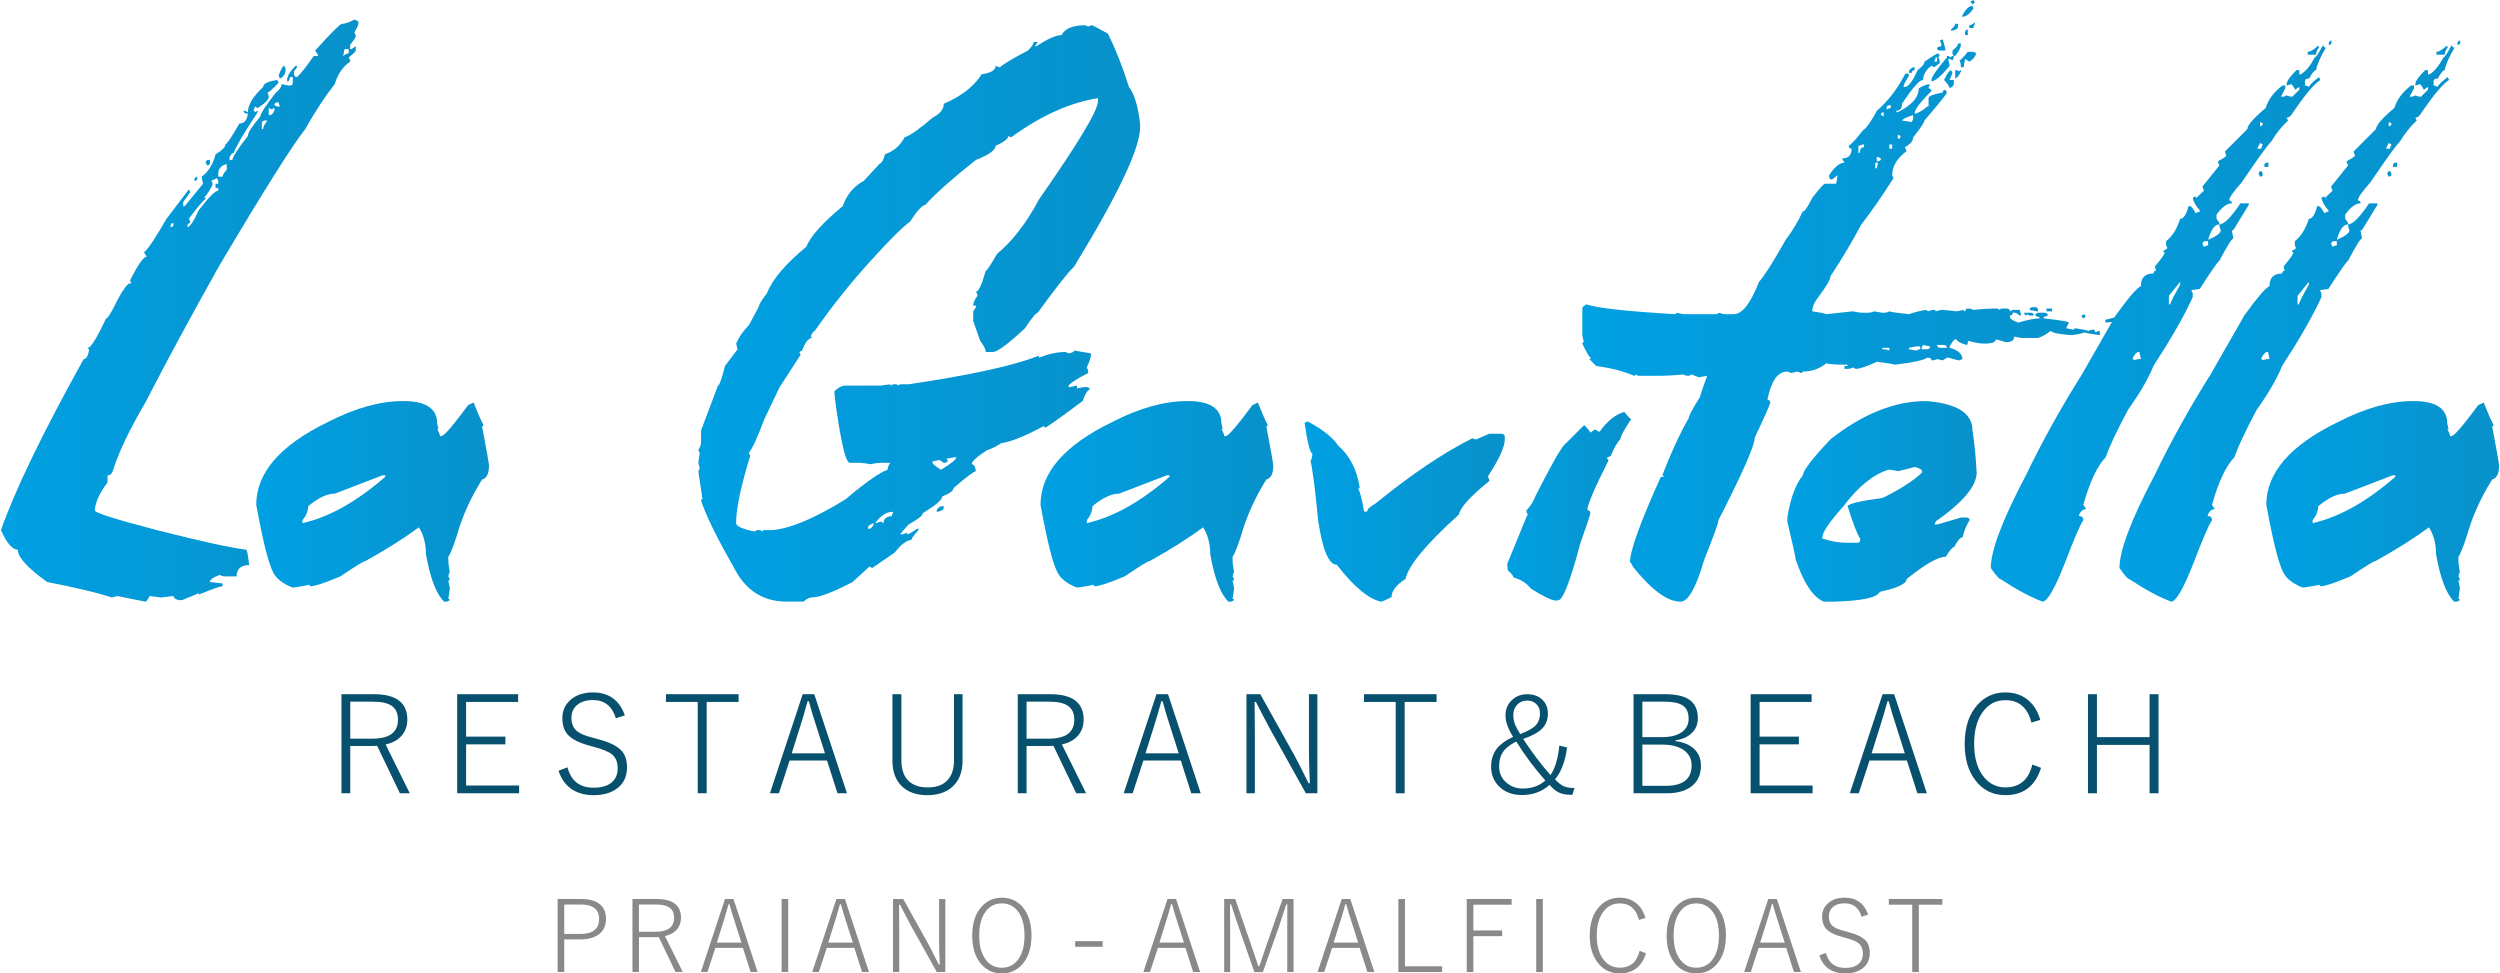 <?xml version="1.0" encoding="UTF-8"?>
<!DOCTYPE svg PUBLIC "-//W3C//DTD SVG 1.1//EN" "http://www.w3.org/Graphics/SVG/1.1/DTD/svg11.dtd">
<!-- Creator: CorelDRAW X6 -->
<svg xmlns="http://www.w3.org/2000/svg" xml:space="preserve" width="1618px" height="630px" version="1.1" style="shape-rendering:geometricPrecision; text-rendering:geometricPrecision; image-rendering:optimizeQuality; fill-rule:evenodd; clip-rule:evenodd"
viewBox="0 0 159363 62097"
 xmlns:xlink="http://www.w3.org/1999/xlink">
 <defs>
  <style type="text/css">
   <![CDATA[
    .fil1 {fill:#898989;fill-rule:nonzero}
    .fil2 {fill:#07516E;fill-rule:nonzero}
    .fil0 {fill:url(#id0);fill-rule:nonzero}
   ]]>
  </style>
  <linearGradient id="id0" gradientUnits="objectBoundingBox" x1="0%" y1="50%" x2="100%" y2="50%">
   <stop offset="0" style="stop-color:#00A0E3"/>
   <stop offset="1" style="stop-color:#0891CA"/>
  </linearGradient>
 </defs>
 <g id="Livello_x0020_1">
  <path class="fil0" d="M22546 1252c183,61 267,115 267,176 0,153 -84,359 -267,626 61,122 92,214 92,267 0,61 -122,244 -359,542l0 267 92 0 267 -183 0 275c0,54 -153,206 -450,443l92 183 0 84c-466,313 -794,794 -985,1435 -641,817 -1267,1771 -1878,2863 -832,1054 -2657,3947 -5459,8673 -1771,3153 -3352,6070 -4741,8773 -1000,1703 -1687,3130 -2054,4291 -61,244 -183,359 -359,359l0 450c-481,626 -748,1191 -809,1703l0 84c0,153 1313,565 3940,1252 2833,718 4741,1138 5726,1252 61,122 115,450 176,985 -534,0 -802,244 -802,718l-718 0c-137,0 -252,-31 -359,-92 -420,153 -626,298 -626,451l809 92 0 176c-153,0 -657,183 -1527,534l0 -84 -1069 443c-313,0 -496,-84 -542,-267l-802 92c-420,-61 -657,-92 -718,-92 -115,237 -206,359 -267,359l-1787 -359 -359 92c-893,-298 -2268,-626 -4115,-985 -1252,-893 -1878,-1580 -1878,-2061 -344,0 -702,-412 -1076,-1252 909,-2581 2672,-6215 5276,-10910 168,0 290,-214 359,-626 -61,0 -84,-30 -84,-92 176,0 565,-626 1160,-1878 107,0 344,-389 718,-1168 382,-710 657,-1069 802,-1069l92 0 -92 -183c512,-1008 863,-1519 1077,-1519l-183 -267c275,-237 748,-954 1435,-2145l1428 -1878 92 176 -450 626 0 267 92 0c237,-298 626,-771 1168,-1428l-92 -450c412,-283 718,-756 893,-1428 420,-252 626,-466 626,-626 122,-61 420,-512 893,-1344 313,0 496,-206 542,-626 -183,0 -275,-61 -275,-183l92 0 183 92c0,-458 321,-1000 977,-1611 0,-206 298,-359 901,-443l84 176c-397,420 -641,626 -710,626 53,122 84,206 84,267 0,183 -237,420 -710,718l-183 -92c0,61 -30,153 -92,267l183 92c0,-61 31,-92 92,-92l0 92c-916,1389 -1420,2252 -1527,2596 -84,0 -176,92 -267,267l0 183 183 0c0,-183 328,-687 985,-1527 0,-206 267,-626 802,-1252 0,-176 328,-687 985,-1519 237,-176 359,-359 359,-534l443 84 92 0c122,0 183,-53 183,-176l0 -359 -183 0c0,183 -61,267 -176,267l0 -84c0,-244 176,-542 534,-901l92 0 0 92 -183 267 0 183c15,115 76,176 183,176 221,-191 580,-641 1069,-1344l267 0 0 -84 -176 -267c1031,-1138 1596,-1703 1703,-1703 191,0 458,-92 802,-267zm-626 1878l-92 443c153,-115 275,-176 359,-176l0 -267 -267 0zm-3848 1069l92 183c0,313 -122,519 -359,626l-92 -183c153,-412 275,-626 359,-626zm-626 2512l183 84 176 0c-61,-115 -92,-206 -92,-267l-84 0c-122,15 -183,76 -183,183zm-359 176l0 451 92 0c92,0 176,-92 267,-275l0 -176 -176 92 -183 -92zm-443 985l0 359 84 0c0,-137 92,-313 275,-542l-183 0c-115,15 -176,76 -176,183zm-3405 2329l92 0 0 176c0,122 -61,176 -176,176l-92 -176c15,-122 76,-176 176,-176zm626 893l0 176 275 0c0,-99 84,-252 267,-443l0 -359c-359,84 -542,298 -542,626zm-1336 176l0 92c0,122 -61,176 -183,176l0 -84c15,-122 76,-183 183,-183zm893 267l92 183c-61,221 -244,519 -542,893 61,0 92,30 92,92 -92,0 -450,412 -1076,1252 61,115 92,206 92,267 -122,15 -176,76 -176,176l0 92c176,-46 412,-405 710,-1076 641,-832 1061,-1252 1252,-1252l0 -176 -176 0 0 -267 176 0 0 -183 -84 -176 -359 176zm-2596 2863l0 92c122,0 176,-61 176,-176l0 -92c-115,15 -176,76 -176,176z"/>
  <path id="1" class="fil0" d="M25676 25584c1435,0 2153,481 2153,1435l84 359 -84 0c115,191 176,336 176,443l92 0c160,0 733,-657 1703,-1970l351 -176c275,687 481,1160 626,1428 0,61 -23,92 -84,92 298,1565 443,2405 443,2504 0,512 -145,809 -443,893 -733,1168 -1267,2359 -1611,3581 -229,702 -405,1153 -542,1344l0 176c0,214 31,481 92,809 -61,122 -92,206 -92,267l92 176c0,61 -30,92 -92,92l92 450 0 92 -92 626c61,0 92,23 92,84l-176 92 -183 0c-504,-489 -893,-1504 -1160,-3039 0,-657 -153,-1229 -451,-1703 -908,672 -2038,1389 -3397,2145 -107,0 -641,328 -1611,985 -1000,420 -1626,626 -1878,626 -61,0 -92,-30 -92,-92 -160,46 -519,107 -1069,183 -641,-252 -1061,-580 -1252,-985 -298,-565 -657,-2000 -1076,-4298 0,-2038 1519,-3802 4566,-5276 1726,-893 3336,-1344 4825,-1344zm-6436 7604l0 183c1680,-374 3443,-1359 5276,-2955l0 -92 -176 0 -3046 1168c-489,0 -1054,267 -1695,802 0,298 -122,596 -359,893z"/>
  <path id="2" class="fil0" d="M69180 1611l183 84c115,-61 206,-84 267,-84l985 534c473,939 924,2069 1344,3398 344,450 580,1222 710,2329l0 267c0,1313 -1397,4268 -4199,8856 -405,389 -1183,1374 -2329,2955 -107,0 -374,328 -809,985 -1084,1016 -1771,1519 -2054,1519l-450 0c0,-153 -115,-389 -359,-718l-443 -1252 0 -626 176 -267 0 -92 -176 0c0,-191 92,-397 267,-626l0 -84 -92 -183c168,0 374,-443 626,-1344 76,0 313,-359 718,-1069 985,-809 1878,-1970 2687,-3489 2504,-3581 3756,-5665 3756,-6268l0 -176c-1794,283 -3642,1115 -5551,2504l-176 -92c0,183 -267,389 -809,626 0,275 -412,573 -1252,901 -1504,1191 -2581,2145 -3222,2863 -221,38 -550,397 -977,1069 -496,359 -1359,1222 -2596,2596 -1206,1329 -2375,2787 -3489,4382 -61,0 -153,122 -267,359 53,0 84,31 84,92 -221,15 -428,282 -626,802l-176 92 84 176 -1336 2061 -985 2061c-420,1130 -748,1848 -985,2145l92 176c-603,1955 -901,3390 -901,4298 0,191 389,374 1168,534l176 -92 183 0c53,0 84,30 84,92l183 -92 534 0c1145,-99 2703,-756 4650,-1962 1313,-1107 2214,-1733 2688,-1886 0,-145 61,-298 176,-443l-443 0c-313,0 -580,31 -809,92 -313,-61 -611,-92 -893,-92l-443 0c-214,0 -450,-840 -718,-2504 -183,-1153 -267,-1840 -267,-2061 252,-237 489,-359 710,-359l2237 0 626 -84 0 84 183 -84 176 0c61,0 92,23 92,84l183 -84 534 0c3863,-573 6604,-1168 8230,-1794l92 0 0 92c596,-237 1161,-359 1695,-359l183 92c237,-46 359,-107 359,-183l1069 183 0 84c0,153 -84,420 -267,809 61,107 92,221 92,359 -687,344 -1107,611 -1252,802l0 92 84 0 450 -92 0 183 450 -92 176 0c122,15 183,76 183,176 -122,0 -275,244 -450,718 -1519,1138 -2329,1703 -2413,1703 0,-61 -30,-92 -92,-92 -1191,641 -2092,1000 -2688,1076 -282,191 -580,344 -893,443 -657,420 -985,718 -985,901 137,0 221,145 267,443 -115,0 -596,359 -1428,1077 0,160 -237,344 -718,534 0,206 -420,565 -1252,1076 0,145 -298,382 -893,710 -359,389 -534,603 -534,626l176 0c122,-53 206,-84 267,-84l0 84c92,0 298,-115 626,-351l92 0 0 84c-298,328 -450,542 -450,626 -313,30 -672,298 -1069,809l-1435 985 -176 -92 -1076 985c-1252,657 -2115,985 -2596,985 -160,0 -344,92 -534,267l-1076 0c-1535,0 -2665,-748 -3398,-2237 -1076,-1878 -1756,-3283 -2061,-4207 0,-61 31,-84 92,-84l-267 -1794 92 -176 -92 -359 92 -626 -92 -183c122,-191 176,-367 176,-534l0 -718 1076 -2863c92,0 237,-412 451,-1252l802 -1069 -92 -359c168,-405 435,-794 809,-1168l626 -1160c0,-122 176,-420 534,-893 344,-878 1183,-1863 2504,-2955 275,-672 1046,-1535 2329,-2596 252,-725 702,-1267 1344,-1611l985 -1069c176,-92 298,-298 359,-626 550,-183 970,-542 1252,-1076 359,-122 954,-534 1787,-1252 481,-252 718,-550 718,-893 1099,-466 1909,-1092 2413,-1878 596,-92 893,-267 893,-542 122,61 214,92 275,92 221,-206 817,-565 1787,-1069 237,-229 359,-405 359,-542l267 0 -176 267 84 0c733,-473 1267,-710 1611,-710 214,-420 718,-626 1519,-626zm-8857 27646l92 176 -176 92 -92 0 -267 -183 -450 92 0 92c0,61 176,206 534,443 657,-397 985,-664 985,-802l-84 0 -542 92zm-359 3039l183 0 0 92c0,130 -153,221 -450,267l0 -92c0,-84 92,-176 267,-267zm-4199 1076l84 0c107,-61 229,-92 359,-92 0,61 31,92 92,92 0,-267 176,-420 534,-450 0,-61 31,-145 92,-267l-92 0c-344,0 -702,237 -1069,718zm-450 267l0 92 92 0c84,0 176,-92 267,-275l0 -84c-237,84 -359,176 -359,267z"/>
  <path id="3" class="fil0" d="M75707 25584c1435,0 2153,481 2153,1435l84 359 -84 0c115,191 176,336 176,443l92 0c160,0 733,-657 1703,-1970l351 -176c275,687 481,1160 626,1428 0,61 -23,92 -84,92 298,1565 443,2405 443,2504 0,512 -145,809 -443,893 -733,1168 -1267,2359 -1611,3581 -229,702 -405,1153 -542,1344l0 176c0,214 31,481 92,809 -61,122 -92,206 -92,267l92 176c0,61 -30,92 -92,92l92 450 0 92 -92 626c61,0 92,23 92,84l-176 92 -183 0c-504,-489 -893,-1504 -1160,-3039 0,-657 -153,-1229 -451,-1703 -908,672 -2038,1389 -3397,2145 -107,0 -641,328 -1611,985 -1000,420 -1626,626 -1878,626 -61,0 -92,-30 -92,-92 -160,46 -519,107 -1069,183 -641,-252 -1061,-580 -1252,-985 -298,-565 -657,-2000 -1076,-4298 0,-2038 1519,-3802 4566,-5276 1726,-893 3336,-1344 4825,-1344zm-6436 7604l0 183c1680,-374 3443,-1359 5276,-2955l0 -92 -176 0 -3046 1168c-489,0 -1054,267 -1695,802 0,298 -122,596 -359,893z"/>
  <path id="4" class="fil0" d="M83358 26882c970,519 1619,1038 1947,1542 733,641 1191,1519 1367,2642l0 92 -92 0c122,206 244,702 382,1474l199 0c0,-145 168,-313 496,-489 2313,-1878 4382,-3275 6215,-4184l206 84 870 -374 786 0c130,15 199,69 199,176l0 199c0,466 -359,1252 -1077,2351 61,122 92,214 92,290 -1191,954 -1840,1672 -1947,2145 -2069,1871 -3207,3230 -3398,4100 -596,382 -893,771 -893,1160 -374,191 -603,290 -672,290 -794,-168 -1733,-947 -2817,-2352 -512,0 -909,-939 -1191,-2817 -191,-2023 -359,-3291 -489,-3802 76,-99 115,-267 115,-489 -137,0 -305,-649 -496,-1947l199 -92z"/>
  <path id="5" class="fil0" d="M103560 26279c237,298 389,450 443,450 -473,710 -702,1138 -687,1275 -214,221 -420,588 -626,1092 -61,15 -145,53 -252,115l115 153c-924,1848 -1374,2909 -1344,3176 107,15 168,69 183,160 0,130 -221,794 -649,1993 -626,2367 -1092,3565 -1389,3596l-153 23c-229,15 -756,-237 -1596,-756 -267,-344 -634,-588 -1115,-718 -15,-107 -137,-252 -359,-450l-46 -405 1275 -3107 69 0 -92 -153 -23 -160c260,-267 450,-580 588,-939 939,-1848 1542,-2924 1809,-3222l1252 -1252 92 0 359 450 221 -183 92 0 244 137c519,-718 1054,-1138 1588,-1275z"/>
  <path id="6" class="fil0" d="M125831 0l92 176 -176 92 -92 -183 176 -84zm-84 359l84 176c-237,359 -473,534 -710,534l0 -84c191,-359 397,-573 626,-626zm176 1069l0 92c-61,115 -92,206 -92,267l-267 0 0 -176c92,0 214,-61 359,-183zm-1252 92l176 0 0 176c0,137 -145,229 -443,267l0 -84c176,-153 267,-267 267,-359zm802 359l0 359 -176 0 0 -183c15,-115 76,-176 176,-176zm-1603 626c115,374 176,611 176,718l-359 0c-122,0 -176,-61 -176,-183 115,-61 206,-92 267,-92l0 -176 -92 -183 183 -84zm977 267l183 0 0 92c0,160 -122,397 -359,710 -122,0 -176,-54 -176,-176l0 -176c237,-183 351,-328 351,-450zm626 534l359 0 183 92c-76,237 -221,420 -451,534l-267 -176 -92 534 -176 0c0,-191 -31,-344 -92,-443 76,0 252,-183 534,-542zm-1878 92c0,61 31,92 92,92l-92 176c61,107 92,221 92,359l-359 267 -176 -92c-328,229 -512,527 -542,901 -221,0 -664,504 -1336,1519 0,298 -122,443 -359,443l0 92 92 0c893,-443 1336,-954 1336,-1519 298,-183 542,-267 718,-267 -61,115 -92,206 -92,267 122,15 183,76 183,176 -718,702 -1076,1183 -1076,1435 183,0 450,-153 809,-450l84 0 0 -534c0,-137 298,-252 901,-359 8,-122 69,-176 176,-176l92 176c0,76 -481,672 -1435,1787 0,107 -237,466 -718,1076 0,221 -176,435 -534,626l92 183 0 84c-596,450 -893,954 -893,1519l84 183c-756,1191 -1443,2176 -2054,2955 -527,1000 -1176,2100 -1970,3306 0,199 -237,611 -718,1252 -298,374 -443,702 -443,985 443,61 741,122 893,183l1703 -183c237,61 473,92 710,92l183 0c191,0 344,-30 443,-92l542 92 84 0c137,0 259,-30 359,-92 107,46 527,107 1252,183 282,-107 641,-199 1076,-275l176 92c107,-61 229,-92 359,-92 61,0 92,30 92,92l359 -92c130,0 458,30 985,92l443 -92c0,61 30,92 92,92 15,-115 76,-176 176,-176 137,0 260,30 359,84 512,-54 924,-84 1252,-84l275 0c54,0 84,30 84,84l183 -84 359 0c115,15 176,76 176,176l176 -92 450 0 92 359 -92 0 -267 -176 -183 0c0,122 -53,176 -176,176l0 92c0,122 176,237 534,359 595,-176 1046,-267 1344,-267l0 -92c-176,0 -267,-61 -267,-176l176 -92 450 0c122,15 176,76 176,176 -115,61 -206,92 -267,92l0 92c1076,115 1611,206 1611,267l-176 359 443 92c61,0 92,-31 92,-92 450,61 748,115 893,176 107,-61 229,-84 359,-84l92 176 176 -92 92 0 0 267c-534,-69 -863,-130 -985,-176 -115,61 -389,122 -802,176 -794,-53 -1237,-145 -1344,-267 -405,298 -702,450 -893,450l-985 0 -450 -92c0,237 -176,359 -534,359 -374,-122 -580,-176 -626,-176 -30,176 -267,267 -718,267 -298,0 -657,-61 -1076,-183 0,183 -23,267 -84,267 -420,-115 -626,-237 -626,-351l-92 0c-76,0 -191,145 -359,443l0 92c534,145 809,389 809,718l-183 84c-61,0 -298,-53 -718,-176l-84 0 -267 176 -359 -84c-107,54 -229,84 -359,84 0,-115 -92,-176 -267,-176 -214,160 -901,313 -2061,450 -130,-46 -519,-107 -1160,-183 -657,298 -1107,450 -1344,450l-176 -92c-107,61 -229,92 -359,92l-183 0 0 -183 183 0 0 -84c-733,0 -1183,-30 -1344,-92 -405,344 -909,519 -1519,534 0,61 -31,92 -92,92 -122,-61 -206,-92 -267,-92l-359 92c-122,-61 -206,-92 -267,-92 -596,0 -1016,596 -1252,1787 115,15 176,76 176,183 0,107 -328,847 -985,2237 0,489 -771,2252 -2321,5276 0,183 -305,1016 -901,2504 -519,1794 -1023,2688 -1519,2688 -832,0 -1848,-748 -3039,-2237 -61,-176 -122,-267 -183,-267 0,-733 657,-2550 1970,-5459l183 0c0,-61 -30,-92 -92,-92 565,-1458 1130,-2680 1695,-3665 0,-153 244,-596 718,-1344 0,-76 153,-519 450,-1344l-542 92 -443 -176 -183 84c-130,0 -252,-30 -351,-84 -611,54 -1092,84 -1435,84l-1428 0c-61,0 -92,-30 -92,-84l-183 84c-680,-298 -1489,-504 -2413,-626l-450 -443c61,0 92,-30 92,-92 -76,0 -252,-298 -534,-893 0,-61 30,-92 92,-92l-92 -450 0 -1695c0,-92 92,-183 267,-267 672,237 2550,443 5635,626 61,0 92,-31 92,-92l451 92 1962 0c137,0 260,-31 359,-92 107,61 229,92 359,92l534 0c542,0 1077,-687 1611,-2061 298,-313 870,-1206 1703,-2680 466,-618 817,-1214 1077,-1794 115,0 328,-298 626,-893 458,-596 725,-893 802,-893l718 0 92 -542 -359 275c-122,0 -183,-61 -183,-183l0 -92c344,-534 672,-802 985,-802l-176 -267c412,0 626,-206 626,-626 -122,0 -183,-61 -183,-183 183,-115 481,-443 901,-985 206,-115 504,-534 893,-1252 718,-626 1313,-1397 1787,-2321l183 -92 84 176c-237,359 -359,603 -359,718l92 0c221,0 496,-359 809,-1069 298,-229 443,-405 443,-542 512,-359 809,-534 893,-534zm-176 267c0,61 -30,153 -92,267l183 0 0 -267 -92 0zm718 -92l84 0c61,0 92,30 92,92l183 -92 84 0 0 92 -84 183 -183 -92 -92 0 92 443c-534,657 -924,985 -1160,985l0 -84c0,-183 328,-657 985,-1435l0 -92zm-2153 718l92 0 0 183c-115,0 -176,53 -176,176l-183 0 0 -92c0,-84 92,-176 267,-267zm2420 183l92 176 -183 450 267 0 0 267c0,84 -84,176 -267,267 0,-92 -115,-267 -359,-534 214,-420 359,-626 450,-626zm267 0l92 0 176 84c0,-61 31,-84 92,-84l0 84c-122,267 -237,420 -359,450l0 -534zm-4382 2413l0 92c115,-61 206,-92 267,-92l0 -176 -92 0c-115,8 -176,69 -176,176zm-359 451l176 84 0 -267c-115,15 -176,76 -176,183zm1344 351l626 92 84 -176 0 -267c-473,160 -710,282 -710,351zm-267 901l0 267c115,0 176,-61 176,-183l-176 -84zm-2512 710l0 450 92 0c0,-237 92,-359 267,-359l0 -176 -84 0c-122,54 -214,84 -275,84zm1970 -84l0 267 183 0 0 -267 -183 0zm-802 802l0 267 84 0c122,0 183,-61 183,-176l-183 -92 -84 0zm-92 359l0 359 92 0 84 -359 -176 0zm10025 9215l176 0c122,15 176,76 176,176l0 92 -84 0 -450 -92c15,-115 76,-176 183,-176zm893 92l359 0 0 176 -359 0 0 -176zm-1435 267l451 0c115,15 176,76 176,176l-267 0 -176 -84c0,53 -30,84 -92,84l-92 -176zm3848 92l92 176 -183 92 -84 -183 176 -84zm2061 176c115,61 206,92 267,92l0 176 -92 0 -893 92 0 -176 718 -183zm-12353 1787l-84 183 0 92 359 0c115,0 176,-61 176,-183l-451 -92zm901 0c15,122 69,183 176,183l450 0c0,-122 -61,-183 -183,-183l-443 0zm-1794 183l0 92 450 84c122,-53 206,-84 267,-84l0 -183 -267 0 -450 92zm-1695 0l0 92c191,0 344,31 443,84l0 -176 -443 0z"/>
  <path id="7" class="fil0" d="M122815 25584c1970,153 2955,779 2955,1878 122,733 206,1626 267,2688 0,832 -832,1848 -2504,3039 -61,0 -122,92 -183,267l183 0 1519 -443 359 0c122,15 176,76 176,176 -206,313 -351,672 -443,1077 -168,30 -344,237 -534,626 -107,0 -290,206 -542,626 -489,0 -1329,473 -2504,1428 0,290 -565,557 -1703,809 -176,374 -1160,580 -2947,626l-626 0c-687,-283 -1283,-1176 -1794,-2688 0,-99 -176,-908 -534,-2413l0 -267c191,-1206 519,-2107 985,-2687 30,-328 626,-1099 1787,-2321 2061,-1611 4085,-2420 6085,-2420zm-1787 4474c-237,-61 -450,-92 -626,-92 -985,313 -1939,1092 -2863,2329 -893,1000 -1344,1657 -1344,1970l0 92c550,176 1061,267 1519,267l718 0c122,0 176,-61 176,-183l0 -84c-176,-229 -443,-916 -802,-2061 0,-145 748,-328 2237,-534 1099,-542 1939,-1076 2504,-1611l0 -92c0,-107 -153,-191 -450,-267l-1069 267z"/>
  <path id="8" class="fil0" d="M148674 2588l0 92c0,122 -54,183 -176,183l0 -92c15,-122 76,-183 176,-183zm-534 275c15,115 76,176 176,176 -351,596 -565,1076 -626,1435 -99,0 -252,176 -443,534 -183,0 -267,61 -267,176l0 267c53,0 145,31 267,92 0,-92 206,-298 626,-626l92 183c-405,252 -1000,970 -1794,2145 -115,176 -237,267 -359,267l92 176c-405,374 -763,825 -1076,1344 -267,267 -893,1138 -1878,2596 -534,596 -802,985 -802,1160 115,15 176,76 176,183 -313,0 -641,237 -985,718l0 267 183 267 0 92c-298,0 -534,328 -718,985 534,-229 809,-435 809,-626 -61,-107 -92,-229 -92,-359 298,0 741,-450 1344,-1344l534 0 0 92 -985 1611c-61,0 -92,23 -92,84l92 450c-92,0 -389,473 -893,1428 -61,0 -481,595 -1252,1794l-542 84 92 183 0 267c-534,1176 -1374,2642 -2504,4382 -328,809 -863,1733 -1611,2779 -748,1397 -1222,2413 -1428,3039 -542,550 -1016,1565 -1435,3039l183 275c-183,0 -328,115 -450,351l0 92c176,0 267,92 267,267 -206,298 -595,1199 -1160,2688 -657,1672 -1138,2504 -1435,2504 -710,-252 -1611,-733 -2680,-1435 -92,0 -298,-237 -626,-710 0,-1107 741,-3077 2237,-5909 1054,-2191 2252,-4337 3573,-6436l2153 -3764c802,-1115 1336,-1741 1611,-1878 0,-534 267,-802 802,-802 15,-122 76,-183 176,-183 -53,-115 -84,-206 -84,-267 412,-489 626,-786 626,-893 -61,0 -92,-31 -92,-92l267 -176 -84 -183 0 -267c397,-313 695,-786 893,-1428 221,0 397,-267 534,-809l92 0c84,0 206,153 359,450 115,-61 206,-92 267,-92l0 -92c-237,-252 -389,-519 -450,-802l183 -92c0,61 30,92 84,92 0,-31 153,-176 450,-450 -61,-115 -92,-206 -92,-267l1077 -1344c-61,-115 -92,-206 -92,-267 359,-191 534,-313 534,-359 -53,-115 -84,-206 -84,-267l1428 -1428c0,-237 389,-687 1168,-1344 160,-534 519,-1015 1069,-1435l183 0 0 183 -275 534 183 0 176 -84c107,53 229,84 359,84l450 -443 0 -183 -267 183c-122,-244 -214,-359 -275,-359 -115,61 -206,84 -267,84l0 -84c0,-183 214,-481 626,-893l183 0 0 267 92 0c313,-183 611,-542 893,-1076 69,0 252,-267 534,-802zm-359 84l92 0 0 92c-122,153 -183,298 -183,450l-534 0 0 -183c153,0 359,-115 626,-359zm-3665 4833l0 267c115,0 176,-54 176,-176l-176 -92zm0 1344l-183 359 267 0c0,-61 30,-153 92,-267l-176 -92zm443 1252l92 0 0 267 -267 0 0 -92c15,-115 76,-176 176,-176zm-359 534l92 183c0,115 -61,176 -176,176l-92 -176c15,-122 76,-183 176,-183zm-3756 4657l92 176c122,-61 206,-92 267,-92l0 -267 -176 0c-122,15 -183,76 -183,183zm-2145 3306l0 542 92 0c0,-92 206,-512 626,-1252l0 -183 -718 893zm-2329 4031c61,0 92,31 92,84 107,-53 252,-84 450,-84l-92 -450 -92 0c-115,31 -237,176 -359,450z"/>
  <path id="9" class="fil0" d="M156882 2588l0 92c0,122 -54,183 -176,183l0 -92c15,-122 76,-183 176,-183zm-534 275c15,115 76,176 176,176 -351,596 -565,1076 -626,1435 -99,0 -252,176 -443,534 -183,0 -267,61 -267,176l0 267c53,0 145,31 267,92 0,-92 206,-298 626,-626l92 183c-405,252 -1000,970 -1794,2145 -115,176 -237,267 -359,267l92 176c-405,374 -763,825 -1076,1344 -267,267 -893,1138 -1878,2596 -534,596 -802,985 -802,1160 115,15 176,76 176,183 -313,0 -641,237 -985,718l0 267 183 267 0 92c-298,0 -534,328 -718,985 534,-229 809,-435 809,-626 -61,-107 -92,-229 -92,-359 298,0 741,-450 1344,-1344l534 0 0 92 -985 1611c-61,0 -92,23 -92,84l92 450c-92,0 -389,473 -893,1428 -61,0 -481,595 -1252,1794l-542 84 92 183 0 267c-534,1176 -1374,2642 -2504,4382 -328,809 -863,1733 -1611,2779 -748,1397 -1222,2413 -1428,3039 -542,550 -1016,1565 -1435,3039l183 275c-183,0 -328,115 -450,351l0 92c176,0 267,92 267,267 -206,298 -595,1199 -1160,2688 -657,1672 -1138,2504 -1435,2504 -710,-252 -1611,-733 -2680,-1435 -92,0 -298,-237 -626,-710 0,-1107 741,-3077 2237,-5909 1054,-2191 2252,-4337 3573,-6436l2153 -3764c802,-1115 1336,-1741 1611,-1878 0,-534 267,-802 802,-802 15,-122 76,-183 176,-183 -53,-115 -84,-206 -84,-267 412,-489 626,-786 626,-893 -61,0 -92,-31 -92,-92l267 -176 -84 -183 0 -267c397,-313 695,-786 893,-1428 221,0 397,-267 534,-809l92 0c84,0 206,153 359,450 115,-61 206,-92 267,-92l0 -92c-237,-252 -389,-519 -450,-802l183 -92c0,61 30,92 84,92 0,-31 153,-176 450,-450 -61,-115 -92,-206 -92,-267l1077 -1344c-61,-115 -92,-206 -92,-267 359,-191 534,-313 534,-359 -53,-115 -84,-206 -84,-267l1428 -1428c0,-237 389,-687 1168,-1344 160,-534 519,-1015 1069,-1435l183 0 0 183 -275 534 183 0 176 -84c107,53 229,84 359,84l450 -443 0 -183 -267 183c-122,-244 -214,-359 -275,-359 -115,61 -206,84 -267,84l0 -84c0,-183 214,-481 626,-893l183 0 0 267 92 0c313,-183 611,-542 893,-1076 69,0 252,-267 534,-802zm-359 84l92 0 0 92c-122,153 -183,298 -183,450l-534 0 0 -183c153,0 359,-115 626,-359zm-3665 4833l0 267c115,0 176,-54 176,-176l-176 -92zm0 1344l-183 359 267 0c0,-61 30,-153 92,-267l-176 -92zm443 1252l92 0 0 267 -267 0 0 -92c15,-115 76,-176 176,-176zm-359 534l92 183c0,115 -61,176 -176,176l-92 -176c15,-122 76,-183 176,-183zm-3756 4657l92 176c122,-61 206,-92 267,-92l0 -267 -176 0c-122,15 -183,76 -183,183zm-2145 3306l0 542 92 0c0,-92 206,-512 626,-1252l0 -183 -718 893zm-2329 4031c61,0 92,31 92,84 107,-53 252,-84 450,-84l-92 -450 -92 0c-115,31 -237,176 -359,450z"/>
  <path id="10" class="fil0" d="M153904 25584c1435,0 2153,481 2153,1435l84 359 -84 0c115,191 176,336 176,443l92 0c160,0 733,-657 1703,-1970l351 -176c275,687 481,1160 626,1428 0,61 -23,92 -84,92 298,1565 443,2405 443,2504 0,512 -145,809 -443,893 -733,1168 -1267,2359 -1611,3581 -229,702 -405,1153 -542,1344l0 176c0,214 31,481 92,809 -61,122 -92,206 -92,267l92 176c0,61 -30,92 -92,92l92 450 0 92 -92 626c61,0 92,23 92,84l-176 92 -183 0c-504,-489 -893,-1504 -1160,-3039 0,-657 -153,-1229 -451,-1703 -908,672 -2038,1389 -3397,2145 -107,0 -641,328 -1611,985 -1000,420 -1626,626 -1878,626 -61,0 -92,-30 -92,-92 -160,46 -519,107 -1069,183 -641,-252 -1061,-580 -1252,-985 -298,-565 -657,-2000 -1076,-4298 0,-2038 1519,-3802 4566,-5276 1726,-893 3336,-1344 4825,-1344zm-6436 7604l0 183c1680,-374 3443,-1359 5276,-2955l0 -92 -176 0 -3046 1168c-489,0 -1054,267 -1695,802 0,298 -122,596 -359,893z"/>
  <path class="fil1" d="M35514 57349l1501 0c559,0 973,126 1242,377 229,214 343,512 343,895 0,432 -157,765 -471,995 -283,205 -667,309 -1151,309l-1043 0 0 2083 -421 0 0 -4659zm421 351l0 1879 1017 0c805,0 1208,-317 1208,-952 0,-618 -390,-927 -1169,-927l-1056 0z"/>
  <path id="1" class="fil1" d="M40286 57349l1525 0c1049,0 1573,398 1573,1194 0,314 -98,575 -293,783 -175,189 -419,317 -731,387l1139 2295 -464 0 -1070 -2230c-50,4 -132,6 -246,6l-1018 0 0 2224 -414 0 0 -4659zm414 351l0 1738 1043 0c801,0 1201,-296 1201,-889 0,-303 -101,-523 -303,-658 -190,-127 -477,-191 -862,-191l-1080 0z"/>
  <path id="2" class="fil1" d="M46733 57349l1538 4659 -445 0 -493 -1540 -1757 0 -505 1540 -422 0 1541 -4659 543 0zm503 2780l-387 -1213c-140,-422 -263,-833 -372,-1234l-60 0c-112,415 -233,825 -362,1228l-383 1220 1564 0z"/>
  <polygon id="3" class="fil1" points="50223,57349 50223,62007 49802,62007 49802,57349 "/>
  <path id="4" class="fil1" d="M53840 57349l1538 4659 -445 0 -493 -1540 -1757 0 -505 1540 -422 0 1541 -4659 543 0zm503 2780l-387 -1213c-140,-422 -263,-833 -372,-1234l-60 0c-112,415 -233,825 -362,1228l-383 1220 1564 0z"/>
  <path id="5" class="fil1" d="M60245 57349l0 4659 -543 0 -1682 -3018c-172,-320 -394,-746 -665,-1276l-63 0c8,664 13,1130 13,1398l0 2896 -396 0 0 -4659 652 0 1604 2878c192,356 413,791 665,1308l63 0c-30,-552 -44,-1035 -44,-1452l0 -2734 396 0z"/>
  <path id="6" class="fil1" d="M63851 57266c595,0 1067,239 1417,715 316,432 475,997 475,1693 0,798 -203,1420 -609,1865 -341,372 -768,558 -1282,558 -594,0 -1067,-240 -1417,-718 -316,-432 -474,-996 -474,-1690 0,-798 205,-1421 615,-1868 341,-370 767,-555 1276,-555zm0 364c-463,0 -827,199 -1088,599 -238,362 -356,846 -356,1451 0,691 152,1222 459,1591 256,308 584,462 985,462 467,0 831,-200 1093,-602 234,-362 353,-846 353,-1452 0,-692 -152,-1222 -456,-1588 -253,-308 -584,-461 -989,-461z"/>
  <polygon id="7" class="fil1" points="70283,60039 70283,60397 68526,60397 68526,60039 "/>
  <path id="8" class="fil1" d="M74963 57349l1538 4659 -445 0 -493 -1540 -1757 0 -505 1540 -422 0 1541 -4659 543 0zm503 2780l-387 -1213c-140,-422 -263,-833 -372,-1234l-60 0c-112,415 -233,825 -362,1228l-383 1220 1564 0z"/>
  <path id="9" class="fil1" d="M82460 57349l0 4659 -403 0 0 -2934 6 -1379 -71 0c-63,212 -210,664 -441,1355l-1048 2959 -543 0 -1032 -2959c-152,-433 -303,-884 -450,-1355l-69 0c-2,89 -3,183 -3,281l10 1105 0 2928 -383 0 0 -4659 708 0 1011 2922c166,474 320,930 459,1366l65 0c240,-714 392,-1163 459,-1348l1024 -2940 702 0z"/>
  <path id="10" class="fil1" d="M86077 57349l1538 4659 -445 0 -493 -1540 -1757 0 -505 1540 -422 0 1541 -4659 543 0zm503 2780l-387 -1213c-140,-422 -263,-833 -372,-1234l-60 0c-112,415 -233,825 -362,1228l-383 1220 1564 0z"/>
  <polygon id="11" class="fil1" points="89567,57349 89567,61643 91939,61643 91939,62007 89146,62007 89146,57349 "/>
  <polygon id="12" class="fil1" points="96370,57349 96370,57713 93930,57713 93930,59355 95771,59355 95771,59720 93930,59720 93930,62007 93509,62007 93509,57349 "/>
  <polygon id="13" class="fil1" points="98361,57349 98361,62007 97940,62007 97940,57349 "/>
  <path id="14" class="fil1" d="M104908 58556l-415 128c-179,-703 -587,-1054 -1223,-1054 -464,0 -830,200 -1098,602 -248,366 -372,849 -372,1447 0,685 159,1214 477,1588 264,310 595,465 993,465 670,0 1092,-358 1266,-1074l409 153c-266,856 -827,1285 -1682,1285 -593,0 -1067,-240 -1423,-718 -325,-435 -487,-998 -487,-1690 0,-798 209,-1421 627,-1868 345,-370 772,-555 1282,-555 441,0 809,130 1105,390 253,223 433,523 540,901z"/>
  <path id="15" class="fil1" d="M108150 57266c595,0 1067,239 1417,715 316,432 475,997 475,1693 0,798 -203,1420 -609,1865 -341,372 -768,558 -1282,558 -594,0 -1067,-240 -1417,-718 -316,-432 -474,-996 -474,-1690 0,-798 205,-1421 615,-1868 341,-370 767,-555 1276,-555zm0 364c-463,0 -827,199 -1088,599 -238,362 -356,846 -356,1451 0,691 152,1222 459,1591 256,308 584,462 985,462 467,0 831,-200 1093,-602 234,-362 353,-846 353,-1452 0,-692 -152,-1222 -456,-1588 -253,-308 -584,-461 -989,-461z"/>
  <path id="16" class="fil1" d="M113288 57349l1538 4659 -445 0 -493 -1540 -1757 0 -505 1540 -422 0 1541 -4659 543 0zm503 2780l-387 -1213c-140,-422 -263,-833 -372,-1234l-60 0c-112,415 -233,825 -362,1228l-383 1220 1564 0z"/>
  <path id="17" class="fil1" d="M119118 58344l-422 134c-177,-570 -535,-855 -1074,-855 -334,0 -593,85 -776,256 -161,148 -241,340 -241,574 0,279 87,490 262,634 152,120 406,225 762,312l187 53c576,145 965,338 1167,577 158,184 236,441 236,770 0,420 -156,748 -468,982 -279,210 -648,315 -1105,315 -441,0 -807,-111 -1099,-332 -256,-198 -439,-471 -548,-818l421 -159c168,638 575,958 1221,958 404,0 704,-96 901,-288 159,-156 237,-363 237,-621 0,-286 -84,-502 -252,-645 -163,-137 -448,-258 -858,-362l-162 -47c-526,-135 -888,-317 -1086,-545 -162,-190 -243,-444 -243,-765 0,-360 138,-654 414,-883 263,-216 604,-324 1024,-324 748,0 1247,360 1502,1079z"/>
  <polygon id="18" class="fil1" points="123848,57349 123848,57713 122348,57713 122348,62007 121927,62007 121927,57713 120432,57713 120432,57349 "/>
  <path class="fil2" d="M21723 44285l2069 0c1423,0 2134,540 2134,1620 0,426 -133,780 -397,1062 -237,256 -568,431 -991,524l1544 3113 -630 0 -1452 -3025c-68,6 -179,9 -334,9l-1381 0 0 3016 -562 0 0 -6319zm562 477l0 2358 1414 0c1086,0 1630,-402 1630,-1206 0,-412 -137,-709 -410,-893 -257,-172 -647,-259 -1169,-259l-1465 0z"/>
  <polygon id="1" class="fil2" points="32994,44285 32994,44779 29675,44779 29675,46990 32182,46990 32182,47484 29675,47484 29675,50110 33057,50110 33057,50604 29105,50604 29105,44285 "/>
  <path id="2" class="fil2" d="M39800 45636l-572 182c-240,-773 -725,-1160 -1456,-1160 -454,0 -805,116 -1053,347 -218,201 -326,461 -326,779 0,378 118,665 355,860 207,163 550,305 1033,423l254 72c782,197 1309,458 1583,783 214,250 321,598 321,1044 0,569 -211,1014 -634,1332 -379,285 -878,428 -1498,428 -598,0 -1095,-150 -1491,-451 -347,-269 -595,-638 -744,-1110l571 -215c228,865 780,1299 1656,1299 547,0 955,-130 1222,-390 215,-211 322,-493 322,-842 0,-389 -114,-680 -342,-876 -221,-186 -608,-350 -1164,-491l-220 -64c-714,-184 -1205,-431 -1474,-740 -220,-257 -329,-602 -329,-1037 0,-488 188,-887 562,-1198 357,-293 819,-439 1388,-439 1014,0 1692,488 2037,1464z"/>
  <polygon id="3" class="fil2" points="47057,44285 47057,44779 45021,44779 45021,50604 44451,50604 44451,44779 42422,44779 42422,44285 "/>
  <path id="4" class="fil2" d="M51885 44285l2086 6319 -604 0 -669 -2089 -2384 0 -685 2089 -572 0 2090 -6319 737 0zm682 3771l-524 -1645c-189,-572 -357,-1130 -504,-1674l-81 0c-152,563 -316,1120 -491,1666l-520 1654 2121 0z"/>
  <path id="5" class="fil2" d="M61345 44285l0 4236c0,776 -246,1357 -737,1744 -390,308 -890,461 -1502,461 -714,0 -1268,-199 -1663,-597 -381,-384 -572,-920 -572,-1608l0 -4236 572 0 0 4211c0,623 173,1082 520,1375 285,240 672,360 1160,360 561,0 985,-157 1273,-474 269,-293 403,-714 403,-1261l0 -4211 546 0z"/>
  <path id="6" class="fil2" d="M64866 44285l2069 0c1423,0 2134,540 2134,1620 0,426 -133,780 -397,1062 -237,256 -568,431 -991,524l1544 3113 -630 0 -1452 -3025c-68,6 -179,9 -334,9l-1381 0 0 3016 -562 0 0 -6319zm562 477l0 2358 1414 0c1086,0 1630,-402 1630,-1206 0,-412 -137,-709 -410,-893 -257,-172 -647,-259 -1169,-259l-1465 0z"/>
  <path id="7" class="fil2" d="M74452 44285l2086 6319 -604 0 -669 -2089 -2384 0 -685 2089 -572 0 2090 -6319 737 0zm682 3771l-524 -1645c-189,-572 -357,-1130 -504,-1674l-81 0c-152,563 -316,1120 -491,1666l-520 1654 2121 0z"/>
  <path id="8" class="fil2" d="M83980 44285l0 6319 -737 0 -2281 -4094c-234,-433 -535,-1011 -902,-1731l-85 0c12,900 17,1533 17,1897l0 3928 -537 0 0 -6319 884 0 2176 3904c260,483 561,1073 902,1774l85 0c-40,-748 -59,-1404 -59,-1969l0 -3709 537 0z"/>
  <polygon id="9" class="fil2" points="91584,44285 91584,44779 89548,44779 89548,50604 88977,50604 88977,44779 86949,44779 86949,44285 "/>
  <path id="10" class="fil2" d="M99909 47685c-54,441 -155,847 -301,1218 -133,342 -290,611 -471,809 215,234 416,389 605,462 159,62 371,94 640,94l-136 432 -123 0c-316,0 -576,-55 -783,-166 -172,-90 -355,-246 -550,-467 -477,433 -1063,650 -1761,650 -617,0 -1112,-192 -1485,-575 -322,-334 -482,-743 -482,-1227 0,-474 130,-871 390,-1189 222,-272 561,-511 1016,-719 -325,-503 -487,-962 -487,-1380 0,-406 149,-741 448,-1004 257,-225 568,-338 932,-338 426,0 761,129 1007,386 212,225 318,513 318,862 0,397 -137,727 -410,985 -251,234 -642,441 -1169,618 556,855 1137,1624 1744,2306 290,-415 478,-1042 563,-1881l496 123zm-3243 -383c-428,217 -724,459 -884,728 -139,228 -207,517 -207,867 0,426 160,774 483,1044 282,240 623,360 1024,360 584,0 1063,-170 1439,-511 -680,-766 -1299,-1595 -1855,-2488zm250 -477c514,-189 861,-391 1042,-610 150,-184 224,-422 224,-715 0,-250 -84,-452 -253,-604 -153,-136 -342,-204 -568,-204 -269,0 -488,97 -660,292 -150,169 -224,376 -224,618 0,214 36,418 110,608 65,165 175,368 329,614z"/>
  <path id="11" class="fil2" d="M104150 44285l2018 0c773,0 1328,149 1664,448 279,251 419,614 419,1088 0,405 -147,734 -441,991 -248,220 -578,360 -991,419l0 46c553,68 972,256 1258,563 247,267 371,603 371,1003 0,595 -217,1049 -652,1359 -376,267 -877,402 -1507,402l-2141 0 0 -6319zm562 477l0 2262 1232 0c589,0 1036,-120 1338,-360 254,-204 380,-474 380,-809 0,-407 -129,-693 -389,-861 -246,-155 -639,-233 -1180,-233l-1381 0zm0 2739l0 2626 1500 0c1094,0 1641,-433 1641,-1300 0,-432 -181,-767 -542,-1004 -329,-215 -774,-322 -1333,-322l-1266 0z"/>
  <polygon id="12" class="fil2" points="115508,44285 115508,44779 112190,44779 112190,46990 114696,46990 114696,47484 112190,47484 112190,50110 115572,50110 115572,50604 111619,50604 111619,44285 "/>
  <path id="13" class="fil2" d="M120773 44285l2086 6319 -604 0 -669 -2089 -2384 0 -685 2089 -572 0 2090 -6319 737 0zm682 3771l-524 -1645c-189,-572 -357,-1130 -504,-1674l-81 0c-152,563 -316,1120 -491,1666l-520 1654 2121 0z"/>
  <path id="14" class="fil2" d="M130093 45923l-563 173c-243,-953 -796,-1430 -1659,-1430 -630,0 -1125,272 -1490,816 -337,497 -504,1151 -504,1963 0,929 215,1647 647,2154 358,420 808,631 1347,631 909,0 1481,-485 1718,-1456l555 208c-361,1162 -1121,1742 -2281,1742 -805,0 -1448,-325 -1930,-974 -441,-589 -660,-1354 -660,-2293 0,-1082 283,-1927 851,-2534 468,-501 1047,-753 1739,-753 598,0 1098,176 1498,529 344,302 588,709 733,1222z"/>
  <polygon id="15" class="fil2" points="137639,44285 137639,50604 137068,50604 137068,47518 133710,47518 133710,50604 133140,50604 133140,44285 133710,44285 133710,47024 137068,47024 137068,44285 "/>
 </g>
</svg>
